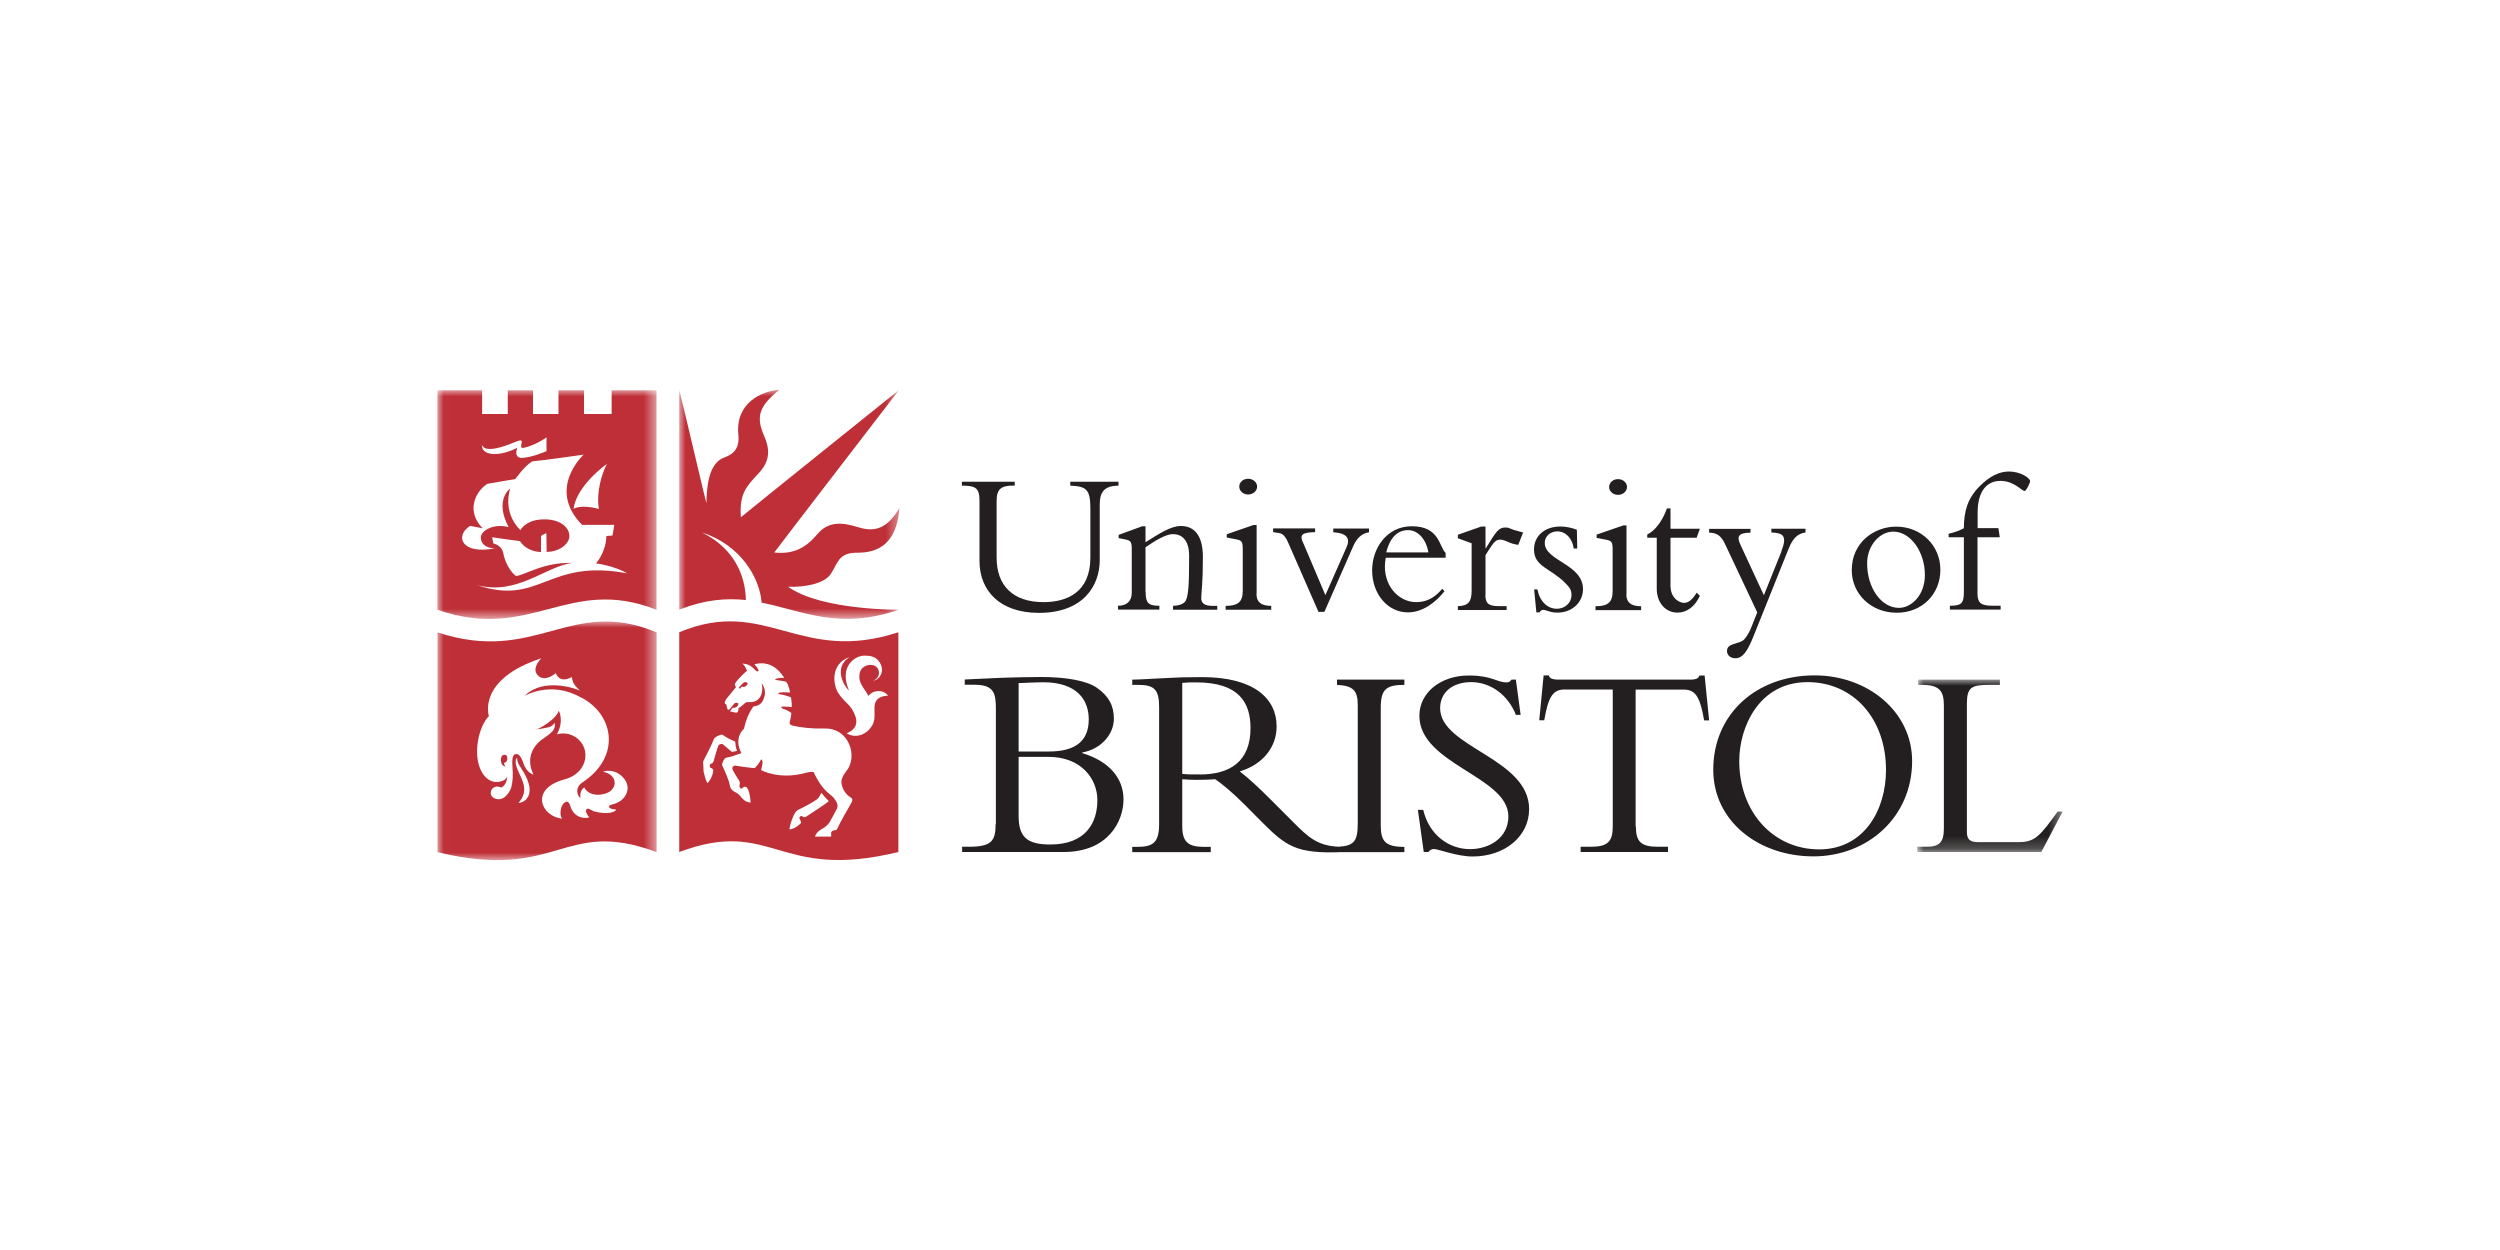 <?xml version="1.0" encoding="UTF-8"?>
<svg xmlns="http://www.w3.org/2000/svg" xmlns:xlink="http://www.w3.org/1999/xlink" id="Layer_1" data-name="Layer 1" viewBox="0 0 200 100">
  <defs>
    <style>
      .cls-1 {
        mask: url(#mask);
      }

      .cls-2 {
        fill: #231f20;
      }

      .cls-2, .cls-3, .cls-4 {
        fill-rule: evenodd;
        stroke-width: 0px;
      }

      .cls-3 {
        fill: #be2f37;
      }

      .cls-4 {
        fill: #fff;
      }

      .cls-5 {
        mask: url(#mask-3);
      }

      .cls-6 {
        mask: url(#mask-2);
      }

      .cls-7 {
        mask: url(#mask-1);
      }
    </style>
    <mask id="mask" x="153.39" y="54.36" width="11.62" height="13.8" maskUnits="userSpaceOnUse">
      <g id="b">
        <path id="a" class="cls-4" d="m165.01,54.36v13.8h-11.62v-13.8h11.62Z"></path>
      </g>
    </mask>
    <mask id="mask-1" x="54.35" y="31.19" width="17.61" height="18.32" maskUnits="userSpaceOnUse">
      <g id="d">
        <path id="c" class="cls-4" d="m54.35,31.19h17.61v18.32h-17.61v-18.32Z"></path>
      </g>
    </mask>
    <mask id="mask-2" x="34.99" y="31.21" width="17.53" height="18.3" maskUnits="userSpaceOnUse">
      <g id="f">
        <path id="e" class="cls-4" d="m35,49.51v-18.3h17.52v18.3h-17.52Z"></path>
      </g>
    </mask>
    <mask id="mask-3" x="34.99" y="49.71" width="17.54" height="19.1" maskUnits="userSpaceOnUse">
      <g id="h">
        <path id="g" class="cls-4" d="m35,49.71v19.1h17.52v-19.1h-17.52Z"></path>
      </g>
    </mask>
  </defs>
  <path class="cls-2" d="m81.49,60.55h2.4c2.6,0,3.9,1.75,3.9,3.46s-.84,3.55-3.77,3.55c-1.86,0-2.53-.6-2.53-2.28v-4.73h0Zm-1.84,5.37c0,1.4-.36,1.82-2.17,1.82h-.51v.42h8.12c3.57,0,4.79-2.46,4.79-4.21s-1.22-3.08-3.3-3.7v-.05c1.49-.27,2.53-1.44,2.53-2.71,0-1.07-.44-1.82-1.35-2.46-.8-.58-2.51-.87-4.46-.87-.42,0-2.11.02-3.33.07-.64.02-2.17.11-2.79.13v.42h.78c1.55,0,1.71.67,1.71,1.93v9.21Zm1.84-11.27c.55-.02,1.46-.07,1.95-.07,2.73,0,3.66,1.42,3.66,2.97,0,1.73-1.06,2.57-3.19,2.57h-2.42v-5.48h0Zm14.47,7.3c-.51,0-.84.02-1.38-.04v-7.28c.4-.04.69-.04,1.11-.04,3.42,0,4.35,1.6,4.35,3.66,0,2.66-1.62,3.71-4.08,3.71m16.39-7.17v-.42h-5.39v.42c1.24.07,1.66.4,1.66,1.6v9.45c0,1.44-.27,1.82-1.54,1.9-1.69-.09-2.41-.75-3.62-1.97l-1.75-1.75c-1.04-1.04-1.71-1.66-2.53-2.31,1.82-.53,2.95-1.93,2.95-3.59,0-2.26-1.84-3.95-5.95-3.95-1.44,0-1.89.02-2.8.07-.91.04-2.26.13-2.8.13v.42h.49c1.29,0,1.66.4,1.66,1.78v9.34c0,1.49-.47,1.84-1.77,1.84h-.38v.42h6.28v-.42h-.51c-1.24,0-1.77-.33-1.77-1.66v-3.75c.36.02.64.05,1.13.05.6,0,.95-.02,1.51-.05.53.36,1.31,1,2.29,1.97l1.46,1.47c1.92,1.92,2.74,2.53,6.35,2.39h5.03v-.42c-1.53,0-1.89-.44-1.89-1.75v-9.41c0-1.49.49-1.8,1.89-1.8m1.51,10.01c.47,1.97,2.02,3.13,3.75,3.13,1.49,0,3.06-.87,3.06-2.62,0-3.2-7.12-4.17-7.12-8.05,0-1.84,1.69-3.22,3.95-3.22,1.86,0,2.24.55,3.02.55.18,0,.27-.04.4-.22h.35l.38,2.82h-.38c-.62-1.6-2.04-2.62-3.57-2.62s-2.49.84-2.49,2.08c0,3.15,7.12,3.99,7.12,8.08,0,2.17-1.93,3.79-4.53,3.79-1.22,0-2.77-.6-3.08-.6-.2,0-.36.11-.44.24h-.38l-.47-3.37h.42m17.02,1.33c0,1.2.4,1.62,1.75,1.62h.82v.42h-6.99v-.42h.82c1.35,0,1.75-.42,1.75-1.62v-10.96h-3.86c-.89,0-1.29.51-1.62,2.46h-.4l.35-3.59h.42c.02.13.11.22.24.27.13.04.29.07.44.07h10.67c.31,0,.64-.07.69-.33h.42l.36,3.59h-.4c-.33-1.95-.73-2.46-1.62-2.46h-3.86v10.96m22.12-5.24c0-3.99-3.59-6.86-7.79-6.86-4.72,0-8.12,3.13-8.12,7.54,0,4.15,3.66,6.94,8.01,6.94s7.9-3.15,7.9-7.63m-2.09.73c0,3.15-1.73,6.34-5.35,6.34s-6.39-2.93-6.39-7.08c0-2.66,1.55-6.3,5.46-6.3,3.66,0,6.28,2.91,6.28,7.03"></path>
  <g class="cls-1">
    <path class="cls-2" d="m163.3,68.16h-9.92v-.42h.73c1.02,0,1.4-.33,1.4-1.46v-9.83c0-1.18-.35-1.66-1.75-1.66h-.31v-.42h6.54v.42h-.82c-1.44,0-1.82.16-1.82,1.53v10.23c0,.6.25.82.89.82h3.26c1.31,0,1.71-.51,3.11-2.44h.4l-1.71,3.24"></path>
  </g>
  <g class="cls-7">
    <path class="cls-3" d="m59.67,48.02c-.02-1.29-.45-3.93-3.54-5.43,3.14,1,4.65,3.65,4.8,5.62,3.29.66,6.22,2.21,10.96.57h.02s-6.24.05-8.86-1.84c1.35.05,2.9-.25,3.41-1.02.54-.81.6-1.65,1.93-1.7.75-.02,3.3.17,3.56-3.57-.81,1.37-1.7,1.94-3.03,1.6-.85-.22-2.4-.87-3.51.46-.92,1.09-1.9,1.66-3.47,1.49.63-.85,9.98-13,9.98-13,0,0-11.99,9.62-12.65,10.18-.13-1.76.4-2.4,1.1-3.17.58-.63,1.58-1.49.78-3.29-.64-1.46-.56-2.34,1.2-3.74-1.4.1-3.54,1.04-3.28,3.61.15,1.55-.95,1.69-1.35,1.91-1.04.58-1.18,2.26-1.21,3.56-.12-.42-1.64-6.95-2.17-9.06,0,0,0,17.56,0,17.56h.04c2.03-.8,3.73-.92,5.28-.76"></path>
  </g>
  <path class="cls-2" d="m89.48,38.54v.31c-1.1.02-1.5.46-1.5,1.51v4.44c0,2.04-1.3,4.23-4.87,4.23-3.14,0-4.75-1.79-4.75-4.15v-4.8c0-1.05-.3-1.22-1.41-1.23v-.31h4.23v.31h-.15c-.9,0-1.3.25-1.3,1.2v4.57c0,2.22,1.3,3.55,3.75,3.55,1.86,0,3.75-.77,3.75-3.57v-3.83c0-1.58-.25-1.86-1.61-1.92v-.31h3.87m2.16,8.8c0,.9.21,1.12,1.1,1.12v.31h-3.31v-.31c.72,0,1.1-.39,1.1-1.04v-3.45c0-.61-.07-.72-.49-.81l-.56-.11v-.26l1.89-.69h.26v1.28c1.1-.69,2.02-1.3,2.83-1.3,1.12,0,1.76.82,1.76,2.47,0,2.19-.11,2.62-.13,3.26-.02.44.25.66.92.66h.36v.31h-3.54v-.31c.48-.02.76-.13.94-.31.31-.31.35-1.51.35-3.7,0-1.32-.64-1.73-1.3-1.73-.53,0-1.33.46-2.19,1.05v3.57m8.21-9.05c.39,0,.72.28.72.63s-.33.63-.72.63-.71-.28-.71-.63.31-.63.71-.63m.67,9.23c0,.58.31.94,1.18.94v.31h-3.65v-.31c1,0,1.37-.33,1.37-1.2v-3.31c0-.64-.08-.72-.51-.81l-.77-.15v-.26l2.14-.74h.25v5.53m4.94,1.4l-2.39-5.46c-.25-.58-.46-.77-.72-.82l-.51-.08v-.3h3.36v.3c-1,.03-1.32.16-.92.94l1.74,4.1,1.68-3.8c.3-.67.15-1.15-1.05-1.23v-.3h2.86v.3c-.62.11-.99.48-1.3,1.2l-2.27,5.17h-.48m10.18-4.33v-.38c-.54-.54-.49-2.14-2.71-2.14-2.01,0-3.17,1.78-3.17,3.52,0,1.91,1.25,3.37,2.86,3.37,1.2,0,2.24-.82,2.93-1.69l-.18-.2c-.62.74-1.27,1.07-2.09,1.07-1.3,0-2.5-1.15-2.5-2.86,0-.21.03-.44.07-.69h4.8Zm-4.75-.43c.38-1.53,1.2-1.78,1.74-1.78.79,0,1.45.71,1.63,1.78h-3.37Zm7.93,3.41c0,.67.25.89,1.07.89h.63v.31h-3.9v-.31c.84-.02,1.1-.36,1.1-1.23v-3.8l-1.1-.4v-.28l1.88-.66h.33v1.74h.03c.82-1.35,1.02-1.66,1.56-1.66.2,0,.25.02.56.15.16.07.46.13.86.25l-.39.99c-.3-.04-.6-.13-.87-.26-.18-.08-.38-.16-.58-.16-.3,0-.48.2-.64.43-.21.3-.39.58-.53.82v3.19m4.15-.46c.2.99.82,1.55,1.56,1.55.66,0,1.17-.49,1.17-1.09,0-.35-.08-.56-.53-1-1.17-1.17-2.47-1.28-2.47-2.65,0-1.09.86-1.84,2.11-1.84.44,0,.91.1,1.32.26l.03,1.5h-.28c-.12-.84-.66-1.37-1.32-1.37-.54,0-1,.38-1,.92,0,1.45,3.06,1.69,3.06,3.7,0,1.07-.89,1.88-2.04,1.88-.31,0-.54-.05-.72-.12-.18-.05-.31-.1-.44-.1-.1,0-.2.07-.28.2h-.25l-.18-1.84h.26m6.45-8.82c.4,0,.72.28.72.63s-.33.63-.72.63-.71-.28-.71-.63.31-.63.71-.63m.67,9.23c0,.58.31.94,1.18.94v.31h-3.65v-.31c1,0,1.37-.33,1.37-1.2v-3.31c0-.64-.08-.72-.51-.81l-.77-.15v-.26l2.14-.74h.25v5.53m5.87-5.26l-.26.72h-2.09v3.83c0,1.04.74,1.38,1.09,1.38s.69-.28,1-.82l.26.25c-.39.86-1.04,1.35-1.79,1.35-.97,0-1.66-.81-1.66-1.91v-4.08h-.76v-.26c.64-.31,1.2-1.07,1.58-2.09h.28v1.63h2.35m6.51,1.83c.49-1.25.18-1.5-.79-1.53v-.3h2.73v.3c-.67.08-1.05.54-1.36,1.32l-2.8,6.98c-.49,1.22-.87,1.76-1.45,1.76-.4,0-.67-.25-.67-.58,0-.67.95-.51,1.37-.92.18-.18.43-.61.56-.94l.49-1.23-2.55-5.41c-.31-.67-.61-.95-1.3-.97v-.3h3.31v.3c-1,.02-1.12.31-.79,1l1.86,4.01,1.4-3.49m5.63,1.48c0,1.92,1.56,3.41,3.6,3.41s3.49-1.5,3.49-3.44-1.53-3.45-3.54-3.45c-1.71,0-3.55,1.22-3.55,3.49m1.23-.56c0-1.41,1-2.53,2.09-2.53,1.38,0,2.53,1.6,2.53,3.47,0,1.64-1.1,2.63-2.07,2.63-1.41,0-2.55-1.58-2.55-3.57"></path>
  <g>
    <path class="cls-2" d="m159.98,42.98h-1.78v4.51c0,.76.3.97,1.22.97h.63v.31h-4.06v-.31c.95,0,1.12-.21,1.12-1.14v-4.34h-1.22v-.28c.46-.1.86-.25,1.22-.44,0-1.37.3-2.4,1.27-3.37.81-.81,1.58-1.17,2.34-1.17.92,0,1.69.53,1.69.77,0,.13-.31.79-.44.79-.23,0-.84-.81-1.93-.81-1.18,0-1.83.94-1.83,2.53v1.25h1.66l.11.72"></path>
    <g class="cls-6">
      <path class="cls-3" d="m47.91,40.71c-.14-.73-.07-2.17.64-3.6-2.63,1.98-2.66,3.6-2.66,3.6,0,0,.51-.39,2.02,0m-1.22-4.34s-3.19.46-4.11.54c-.63.37-1.36,1.42-1.36,1.42,0,0-.75.11-2.24.38-1.04.68-1.66,2.26-.37,3.55q-.41-.08-1-.19c-1.27.81-.68,2.32,1.97,1.8-.75-.03-1.12-.39-1.11-.87-.02-.52.99-1.16,2.22-.83-1.17-2.21.13-3.09.13-3.09,0,0-.69,1.83.81,3.33.14-.22.59-.84,1.85-.86,1.26-.03,2.05.59,2.07,1.31.02.63-.78,1.29-1.82,1.29l-.02-1.5s-.34.12-.43.25c0,.07,0,1.26,0,1.26-.41,0-1.24-.17-1.68-.87-.34-.03-2.23-.31-2.23-.31l.1.5s.66.11.79.77c.15.8.61,1.54,1.02,1.83.79-.09,2.1-1.09,4.5-1.05-2.21.31-4.44,2.66-7.67,1.76,5.12,1.75,5.65-2.14,12.06-.92-1-.61-2.49-.8-2.49-.8,0,0,.8-.87.83-2.19.1,0,.24-.02.49-.04.08-.42.14-.85.14-.85,0,0-1.4,0-2.57,0-2.86-2.89.12-5.62.12-5.62m-7.16-.05c.81.04,1.79-.46,1.85-.5,0,0-.34.86.42.81.83-.06,1.78-.48,1.92-.54v-1.1c-.07.05-.88.63-1.8.83-.33.08-.22-.22-.19-.39.03-.17.06-.31-.54-.06-2.45,1.02-2.58.32-2.58.24-.1.12-.06.67.92.72m12.99-5.11v17.56c-7.07-2.78-10.01,2.61-17.53,0v-17.56h3.58v1.9h2.05v-1.9s2.02,0,2.02,0v1.9s2.04,0,2.04,0v-1.9h2.04v1.9h2.21s0-1.9,0-1.9h3.6"></path>
    </g>
    <path class="cls-3" d="m59.26,55.1s-.08-.04.08-.17c.02-.02.05.02.14.02.12,0,.19-.04.29-.17.16-.19-.17-.26-.28-.17-.12.1-.2.2-.3.29,0,0-.17.15.06.2Zm6.05,8.87c-.28.23-1.14.67-1.36.77-.22.1-.29.16-.45.48-.2.39-.38,1.09-.33,1.14.53-.08.92-.53.92-.53,0,0,0-.11-.11-.3-.1-.15.09-.32.21-.22.09.07.22.09.29.03.08-.06,1.74-1.12,1.82-1.25-.21-.21-.41-.44-.6-.67,0,0-.11.34-.39.57h0Zm-6.51-4.65c-.71-.29-.87-.48-1.01-.54-.12-.05-.61.16-.69.37-.22.57-.71,1.5-.78,1.63-.04.07-.08.15-.07.25,0,.09.04.46.03.54,0,.09,0,.2.04.28.03.08.08.45.27.81.42-.42.48-1.03.45-.91,0,0,.13-.22-.2-.33-.09-.03-.08-.27.02-.31.12-.04.19-.07.25-.29.06-.22.28-1.01.36-1.17.01-.02.03-.06.07-.08.06-.03.13-.05.2-.06.03,0,.09.03.11.05.11.11.7.59.7.59,0,0,.26-.03.42-.09-.1-.16-.14-.55-.16-.75Zm-.72-3.35s-.25.31.03.38c0,.09.04.26.08.36.05.12.13.08.22-.02s.23-.3.34-.41c.1-.1.43-.07.29.14-.09.14-.16.17-.27.2-.09.02-.12-.06-.22.08-.1.14-.21.24-.03.24.1,0,.28.09.4.07.11-.02.13-.09.14-.19.01-.11,0-.17.11-.23.15-.09.38-.29.45-.36.08-.08.18-.06.28-.06s.59.06.89-.38c.21-.31.23-.73.15-1.11.14.14.33.58.23.99-.18.73-.54.78-.9.85-.15.22-.54.77-.75,1.78-.09.06-.83.77-.21,1.94-.16.05-.63.25-.91.31-.19.04-.34.05-.42.14-.08.1-.28.43-.18.6.07.12.53,1.15.57,1.47.04.32.15.39.27.5.13.11.21.11.39.24.18.13.33.38.5.51.18.14.38.2.52.19-.03-.52-.14-1.03-.31-1.2-.17-.18-.38.08-.43.09-.05.01-.12-.04-.15-.18-.03-.15.1-.27-.03-.46-.17-.26-.34-.53-.49-.81-.17-.32.12-.41.18-.39.17.04,1.16.17,1.31.18.15.01.24.04.31-.04.21-.23.33-.41.45-.65.22.17.07.48,0,.86.06.06,1.5.78,3.48.25.83-.22.73-.05.81.11.48.93.82,1.29,1.39,1.74.17.14.29.36.36.48.08.13.1.35.03.5-.08.18-.52.97-.59,1.09-.14.21-.33.39-.49.47-.5.27-.63.51-.68.69h1.28s.03-.07.01-.23c-.02-.22.18-.26.25-.28.06-.01.18.04.28-.2.19-.45.94-1.72,1-1.84.06-.11.3-.42.07-.56-.43-.25-.69-.67-.77-1.14-.03-.19-.01-.49.41-1.02.9-1.12.23-3.43-1.77-3.38-1.14.02-1.77-.07-2.51-.22-.27-.05-.32-.2-.26-.37.06-.17.12-.51.12-.64-.19-.18-.49-.29-.64-.34-.16-.05-.23-.18-.08-.19.16-.01.75.05.75.05,0,0,.02-.32-.06-.78-.29-.12-.6-.21-.92-.25-.09-.01-.17-.11.06-.14.3-.04.57,0,.78,0,.01-.03-.1-.62-.31-.86-.15-.04-.22-.06-.73-.13-.18-.02-.19-.07-.07-.11.14-.04.37-.09.65-.07-.11-.15-.85-1.5-2.38-1.09.17.21.25.31.31.45.05.13-.09.17-.22.04-.48-.51-.74-.5-1.05-.55.2.2.29.4.36.59-.35.25-.85.84-.92.95-.13.22.05.34.05.34l-.82,1h0Zm9.89-3.41c-1.56.55-1.33,2.23-.91,2.88.55.85,1.02.87,1.37,1.86.27.78-.22,1.18-.7,1.36.83.51,1.68-.02,1.98-.53.56-.75-.07-1.72.53-2.23.16-.14.43-.23.8-.25-.37-.52-1.22-.46-1.57.03-.24-.56-.92-1.05-.67-1.92.16-.57,1.06-.78,1.4-.31.19.26.21.75-.33,1.01.34-.03.98-.61.54-1.41-.31-.56-.83-.6-1.26-.6-.77,0-2.05.88-1.23,2.79-.47-.42-1.23-1.88.05-2.68h0Zm3.9-1.98v17.58c-9.72,2.37-10-2.8-17.53,0,0,.23,0-17.59,0-17.58,6.92-2.9,9.62,2.6,17.53,0h0Z"></path>
    <g class="cls-5">
      <path class="cls-3" d="m41.37,60.62s-.31.2.08,1.05c.38.84.86,1.63.03,2.56.47,0,1.5-.62.4-2.47-.25-.43-.53-.72-.51-1.13Zm-1.04.4c.25-.02.29-.33.24-.49-.05-.19-.38-.22-.46.03-.08.24,0,.48,0,.48.06.24.33.3.35.28-.15-.13-.11-.21-.13-.3h0Zm.25,1.12c-.06.75-.49.86-.49.86-.75-.34-1.15.6-.52.87.79.35,1.28-.68,1.33-.87.13-.54.15-.92.09-1.79-.05-.75.13-.86.26-.88.12-.02.38-.03.63.75.26.78.81.89.81.89,0,0-.8-1.3.31-2.5.52-.56,1.57-.87,1.37-1.65,0,0-.16.28-.48.36-.32.08-.93.17-.93.17,0,0,1.47-.69,1.74-1.49,0,0,.46.77-.15,1.89,0,0,.58-.21,1.21.07,1.6.71,1.43,2.99-.59,3.53-2.88.77-1.84,3-.19,3.14-.18-.11-.22-.78.07-1.18.14-.13.4-.39.57.16.29.97,1.14,1.04,1.53.92-.1-.09-.3-.38-.27-.55.05-.34.47.01.62.06,1.14.32,1.74.04,1.8-.13-.25-.05-.21-.02-.37-.06-.15-.04-.44-.25.1-.37,1-.23,1.55-1.26.89-2.06-.63-.76-1.43-.65-1.68-.54,1.09.23,1.14,1.11.59,1.55-.48.36-1.68.51-2.09-.3-.26.19-.35.49-.31.86-.11-.04-.56-.69.11-1.22,3.14-2.02,2.63-5.42-.02-6.82h-.03c-2.41-1.4-4.52-.14-4.52-.14,1.49-1.49,4.06-.6,4.43-.42,0,0-.3-.26-.45-.49-.2-.31-.2-.6-.2-.6-1.02.57-1.29-.31-1.29-.31,0,0-.88.8-1.46.15-.5-.57.31-1.34.31-1.34-5.18,1.7-4.2,4.63-4.2,4.63,0,0-.75.69-.92,2.35-.19,1.89.75,3.23,1.92,2.86.27-.08.4-.21.45-.35h0s0-.01,0-.01Zm11.95-11.55s0,17.81,0,17.58c-7.53-2.8-7.81,2.37-17.53,0v-17.58c7.91,2.6,10.61-2.9,17.53,0Z"></path>
    </g>
  </g>
</svg>
